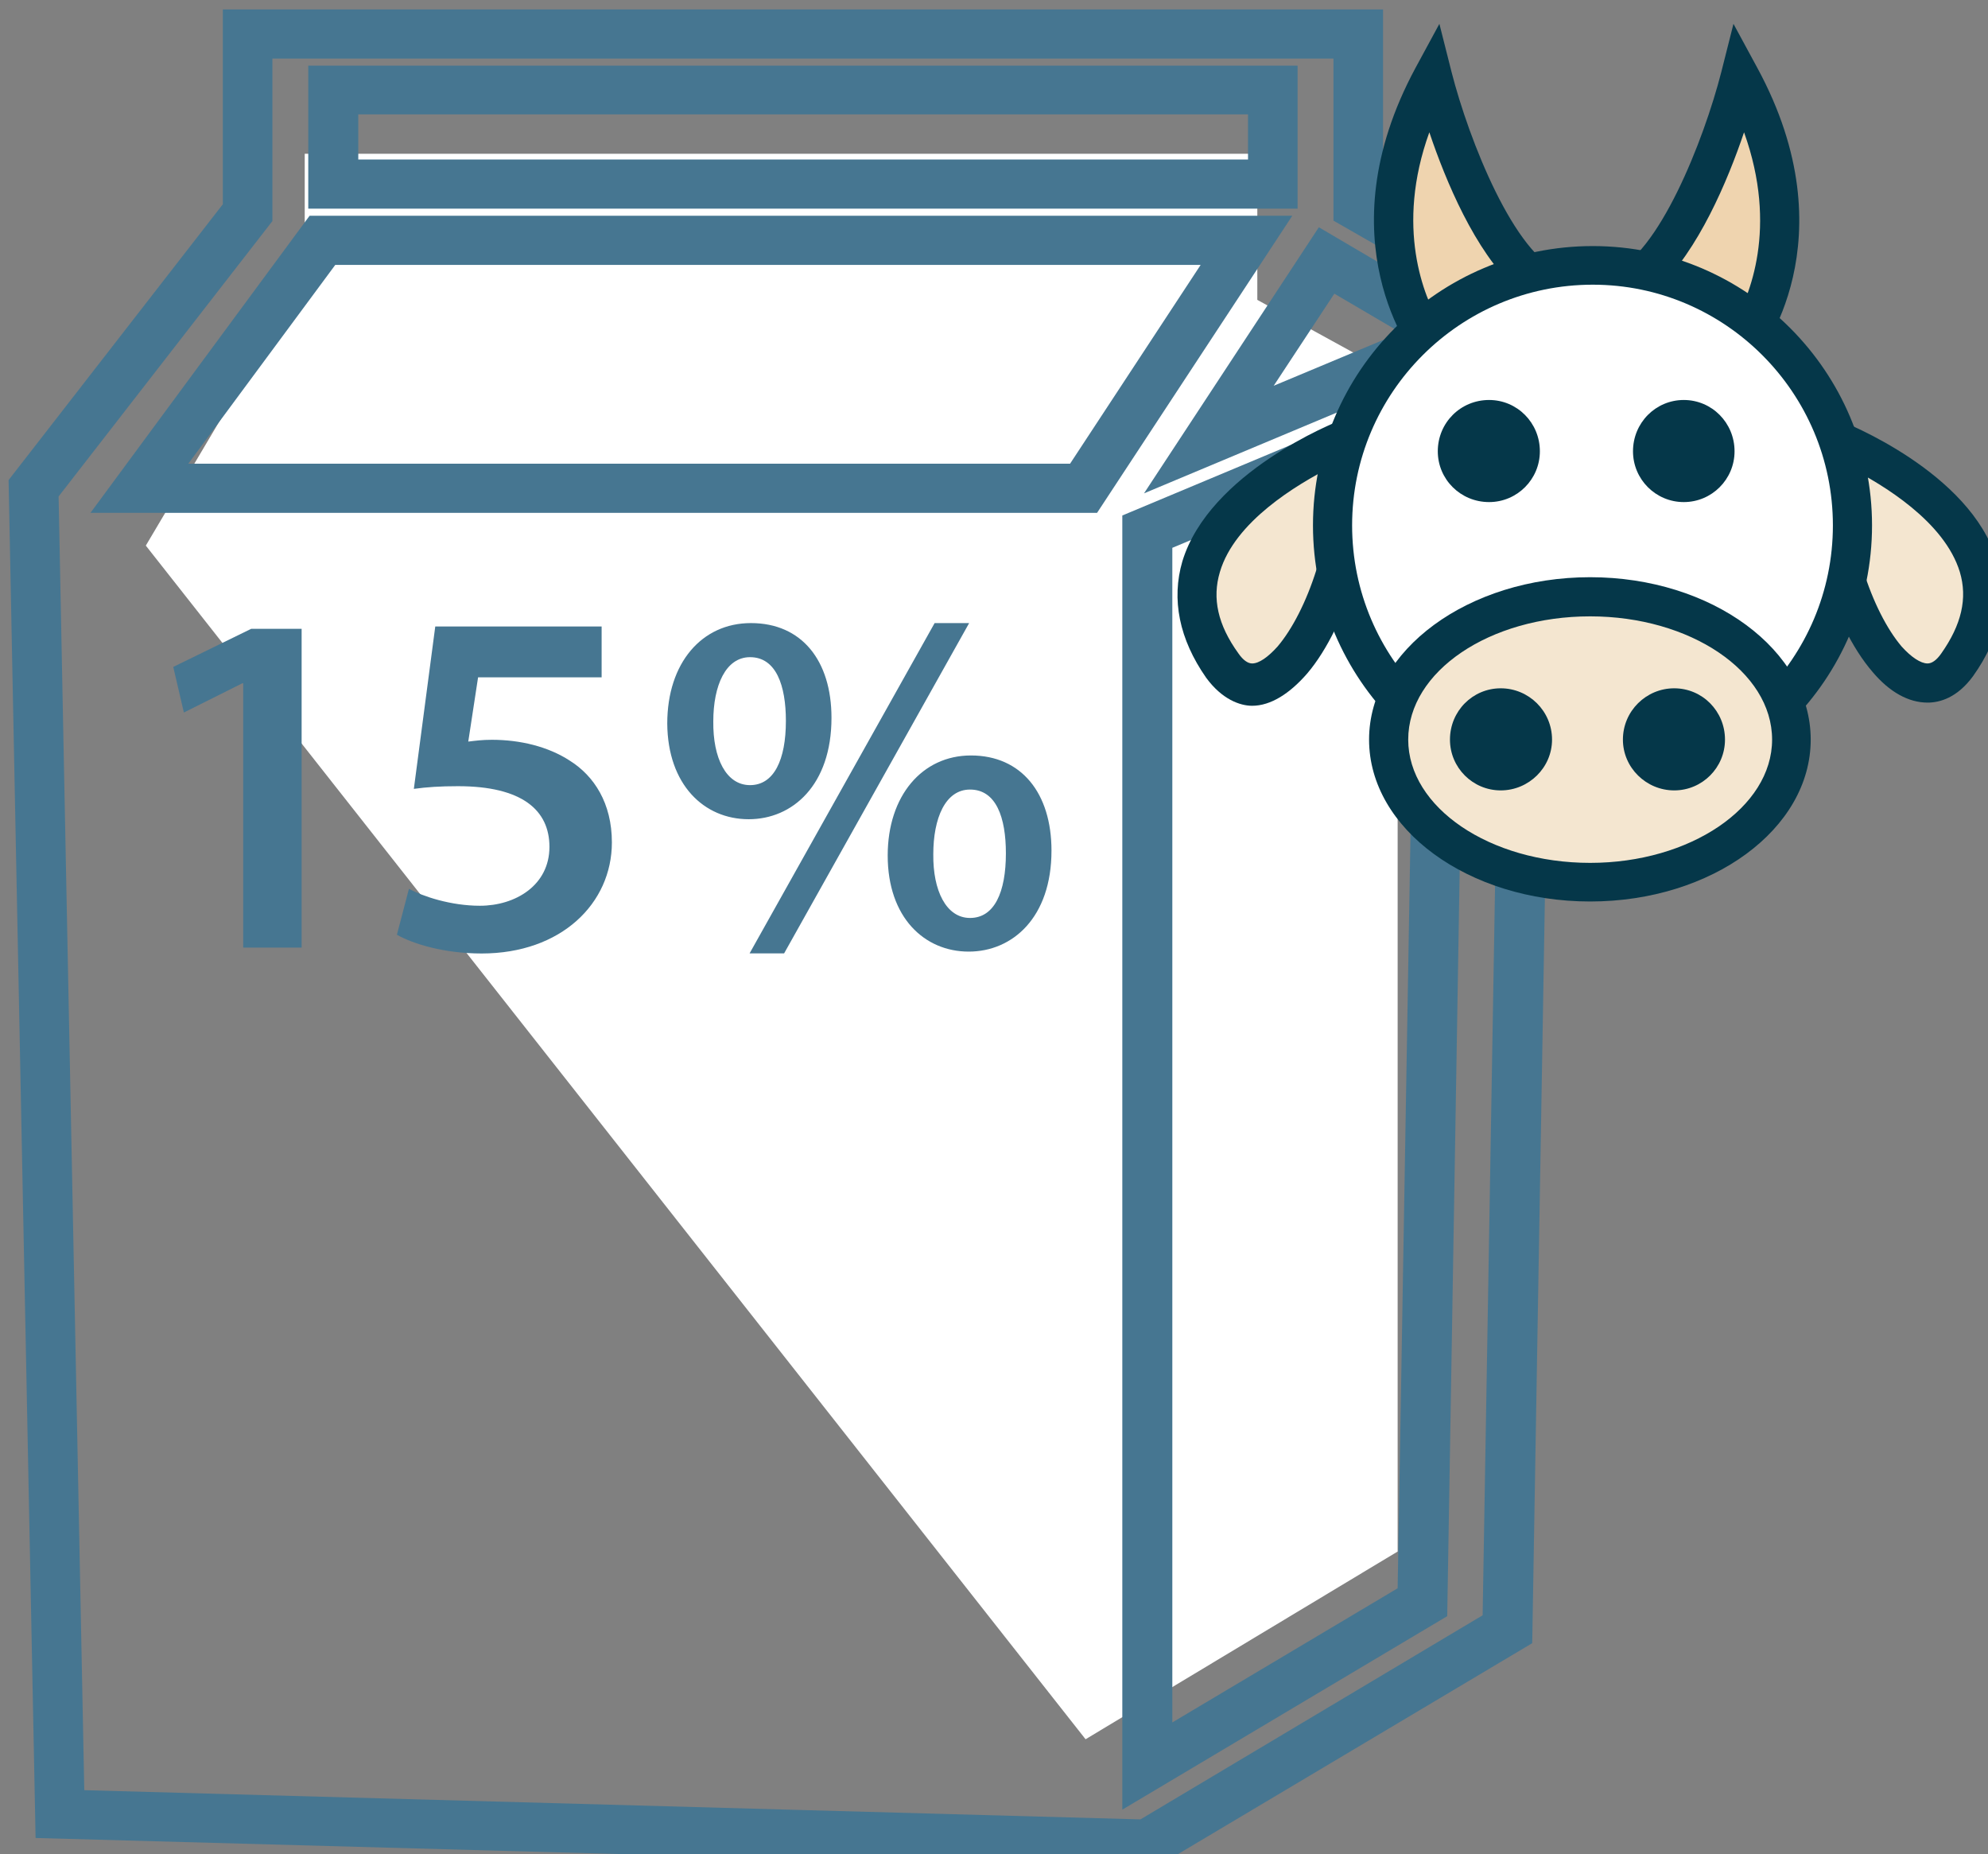<?xml version="1.0" encoding="UTF-8" standalone="no"?>
<!-- Created with Inkscape (http://www.inkscape.org/) -->

<svg
   xmlns:dc="http://purl.org/dc/elements/1.1/"
   xmlns:cc="http://creativecommons.org/ns#"
   xmlns:rdf="http://www.w3.org/1999/02/22-rdf-syntax-ns#"
   xmlns:svg="http://www.w3.org/2000/svg"
   xmlns="http://www.w3.org/2000/svg"
   xmlns:sodipodi="http://sodipodi.sourceforge.net/DTD/sodipodi-0.dtd"
   xmlns:inkscape="http://www.inkscape.org/namespaces/inkscape"
   width="315.255mm"
   height="293.947mm"
   viewBox="0 0 315.255 293.947"
   version="1.1"
   id="svg8"
   inkscape:version="0.92.4 (5da689c313, 2019-01-14)"
   sodipodi:docname="590.svg">
  <rect x="0" y="0" width="315.255" height="293.947" fill="#808080" stroke="none"/>
  <defs
     id="defs2">
    <style
       type="text/css"
       id="style2"><![CDATA[
    .fil3 {fill:#053749;fill-rule:nonzero}
    .fil6 {fill:#C0C3C4;fill-rule:nonzero}
    .fil2 {fill:#EFD4AF;fill-rule:nonzero}
    .fil1 {fill:#F4D398;fill-rule:nonzero}
    .fil4 {fill:#F4E6D0;fill-rule:nonzero}
    .fil0 {fill:#F9E4B9;fill-rule:nonzero}
    .fil5 {fill:white;fill-rule:nonzero}
   ]]></style>
    <style
       type="text/css"
       id="style2-1"><![CDATA[
    .fil5 {fill:#053749;fill-rule:nonzero}
    .fil2 {fill:#E8D5C5;fill-rule:nonzero}
    .fil1 {fill:#F4E2CE;fill-rule:nonzero}
    .fil4 {fill:#F4E6D0;fill-rule:nonzero}
    .fil3 {fill:#F9EEE4;fill-rule:nonzero}
    .fil0 {fill:#F9EFE5;fill-rule:nonzero}
    .fil6 {fill:white;fill-rule:nonzero}
   ]]></style>
    <style
       type="text/css"
       id="style2-3"><![CDATA[
    .fil3 {fill:#053749;fill-rule:nonzero}
    .fil6 {fill:#C0C3C4;fill-rule:nonzero}
    .fil2 {fill:#EFD4AF;fill-rule:nonzero}
    .fil1 {fill:#F4D398;fill-rule:nonzero}
    .fil4 {fill:#F4E6D0;fill-rule:nonzero}
    .fil0 {fill:#F9E4B9;fill-rule:nonzero}
    .fil5 {fill:white;fill-rule:nonzero}
   ]]></style>
    <style
       type="text/css"
       id="style2-8"><![CDATA[
    .fil1 {fill:#467691;fill-rule:nonzero}
    .fil0 {fill:white;fill-rule:nonzero}
   ]]></style>
    <style
       type="text/css"
       id="style2-9"><![CDATA[
    .fil1 {fill:#467691;fill-rule:nonzero}
    .fil2 {fill:#70A3BA;fill-rule:nonzero}
    .fil0 {fill:white;fill-rule:nonzero}
   ]]></style>
    <style
       type="text/css"
       id="style2-97"><![CDATA[
    .fil1 {fill:#628C2C;fill-rule:nonzero}
    .fil3 {fill:#A31313;fill-rule:nonzero}
    .fil0 {fill:firebrick;fill-rule:nonzero}
    .fil2 {fill:#B51515;fill-rule:nonzero}
   ]]></style>
    <style
       type="text/css"
       id="style2-2"><![CDATA[
    .str0 {stroke:white;stroke-width:70.56}
    .fil7 {fill:#FEFEFE}
    .fil3 {fill:#218935;fill-rule:nonzero}
    .fil9 {fill:#628C2C;fill-rule:nonzero}
    .fil5 {fill:#662E12;fill-rule:nonzero}
    .fil1 {fill:#67B2B5;fill-rule:nonzero}
    .fil2 {fill:#6DA19F;fill-rule:nonzero}
    .fil8 {fill:#BA1515;fill-rule:nonzero}
    .fil6 {fill:#E2824D;fill-rule:nonzero}
    .fil4 {fill:#F4A931;fill-rule:nonzero}
    .fil0 {fill:white;fill-rule:nonzero}
   ]]></style>
    <style
       type="text/css"
       id="style2-27"><![CDATA[
    .fil1 {fill:#75B9DB;fill-rule:nonzero}
    .fil2 {fill:#ACD9EA;fill-rule:nonzero}
    .fil0 {fill:white;fill-rule:nonzero}
   ]]></style>
    <style
       type="text/css"
       id="style2-4"><![CDATA[
    .fil1 {fill:#75B9DB;fill-rule:nonzero}
    .fil2 {fill:#ACD9EA;fill-rule:nonzero}
    .fil0 {fill:white;fill-rule:nonzero}
   ]]></style>
    <style
       type="text/css"
       id="style2-7"><![CDATA[
    .fil2 {fill:black;fill-rule:nonzero}
    .fil4 {fill:#053749;fill-rule:nonzero}
    .fil1 {fill:#467691;fill-rule:nonzero}
    .fil3 {fill:#EFD4AF;fill-rule:nonzero}
    .fil5 {fill:#F4E6D0;fill-rule:nonzero}
    .fil0 {fill:white;fill-rule:nonzero}
   ]]></style>
    <style
       type="text/css"
       id="style2-8-8"><![CDATA[
    .fil1 {fill:#467691;fill-rule:nonzero}
    .fil2 {fill:#70A3BA;fill-rule:nonzero}
    .fil0 {fill:white;fill-rule:nonzero}
   ]]></style>
    <style
       type="text/css"
       id="style2-14"><![CDATA[
    .fil2 {fill:black;fill-rule:nonzero}
    .fil1 {fill:#467691;fill-rule:nonzero}
    .fil6 {fill:#CCCCCC;fill-rule:nonzero}
    .fil8 {fill:#CEBCAA;fill-rule:nonzero}
    .fil3 {fill:#E0D2C1;fill-rule:nonzero}
    .fil4 {fill:#EDDECE;fill-rule:nonzero}
    .fil7 {fill:#F4E9E1;fill-rule:nonzero}
    .fil0 {fill:white;fill-rule:nonzero}
    .fil5 {fill:white;fill-rule:nonzero}
   ]]></style>
    <style
       type="text/css"
       id="style2-0"><![CDATA[
    .fil2 {fill:black;fill-rule:nonzero}
    .fil1 {fill:#467691;fill-rule:nonzero}
    .fil6 {fill:#CCCCCC;fill-rule:nonzero}
    .fil8 {fill:#CEBCAA;fill-rule:nonzero}
    .fil3 {fill:#E0D2C1;fill-rule:nonzero}
    .fil4 {fill:#EDDECE;fill-rule:nonzero}
    .fil7 {fill:#F4E9E1;fill-rule:nonzero}
    .fil0 {fill:white;fill-rule:nonzero}
    .fil5 {fill:white;fill-rule:nonzero}
   ]]></style>
    <style
       type="text/css"
       id="style2-81"><![CDATA[
    .fil1 {fill:#628C2C;fill-rule:nonzero}
    .fil3 {fill:#A31313;fill-rule:nonzero}
    .fil0 {fill:firebrick;fill-rule:nonzero}
    .fil2 {fill:#B51515;fill-rule:nonzero}
   ]]></style>
    <style
       type="text/css"
       id="style2-2-3"><![CDATA[
    .str0 {stroke:white;stroke-width:70.56}
    .fil7 {fill:#FEFEFE}
    .fil3 {fill:#218935;fill-rule:nonzero}
    .fil9 {fill:#628C2C;fill-rule:nonzero}
    .fil5 {fill:#662E12;fill-rule:nonzero}
    .fil1 {fill:#67B2B5;fill-rule:nonzero}
    .fil2 {fill:#6DA19F;fill-rule:nonzero}
    .fil8 {fill:#BA1515;fill-rule:nonzero}
    .fil6 {fill:#E2824D;fill-rule:nonzero}
    .fil4 {fill:#F4A931;fill-rule:nonzero}
    .fil0 {fill:white;fill-rule:nonzero}
   ]]></style>
    <style
       type="text/css"
       id="style2-27-6"><![CDATA[
    .fil1 {fill:#75B9DB;fill-rule:nonzero}
    .fil2 {fill:#ACD9EA;fill-rule:nonzero}
    .fil0 {fill:white;fill-rule:nonzero}
   ]]></style>
    <style
       type="text/css"
       id="style2-4-9"><![CDATA[
    .fil1 {fill:#75B9DB;fill-rule:nonzero}
    .fil2 {fill:#ACD9EA;fill-rule:nonzero}
    .fil0 {fill:white;fill-rule:nonzero}
   ]]></style>
    <style
       type="text/css"
       id="style2-7-4"><![CDATA[
    .fil2 {fill:black;fill-rule:nonzero}
    .fil4 {fill:#053749;fill-rule:nonzero}
    .fil1 {fill:#467691;fill-rule:nonzero}
    .fil3 {fill:#EFD4AF;fill-rule:nonzero}
    .fil5 {fill:#F4E6D0;fill-rule:nonzero}
    .fil0 {fill:white;fill-rule:nonzero}
   ]]></style>
    <style
       type="text/css"
       id="style2-35"><![CDATA[
    .fil1 {fill:#628C2C;fill-rule:nonzero}
    .fil3 {fill:#A31313;fill-rule:nonzero}
    .fil0 {fill:firebrick;fill-rule:nonzero}
    .fil2 {fill:#B51515;fill-rule:nonzero}
   ]]></style>
    <style
       type="text/css"
       id="style2-2-1"><![CDATA[
    .str0 {stroke:white;stroke-width:70.56}
    .fil7 {fill:#FEFEFE}
    .fil3 {fill:#218935;fill-rule:nonzero}
    .fil9 {fill:#628C2C;fill-rule:nonzero}
    .fil5 {fill:#662E12;fill-rule:nonzero}
    .fil1 {fill:#67B2B5;fill-rule:nonzero}
    .fil2 {fill:#6DA19F;fill-rule:nonzero}
    .fil8 {fill:#BA1515;fill-rule:nonzero}
    .fil6 {fill:#E2824D;fill-rule:nonzero}
    .fil4 {fill:#F4A931;fill-rule:nonzero}
    .fil0 {fill:white;fill-rule:nonzero}
   ]]></style>
    <style
       type="text/css"
       id="style2-27-4"><![CDATA[
    .fil1 {fill:#75B9DB;fill-rule:nonzero}
    .fil2 {fill:#ACD9EA;fill-rule:nonzero}
    .fil0 {fill:white;fill-rule:nonzero}
   ]]></style>
    <style
       type="text/css"
       id="style2-4-96"><![CDATA[
    .fil1 {fill:#75B9DB;fill-rule:nonzero}
    .fil2 {fill:#ACD9EA;fill-rule:nonzero}
    .fil0 {fill:white;fill-rule:nonzero}
   ]]></style>
    <style
       type="text/css"
       id="style2-7-1"><![CDATA[
    .fil2 {fill:black;fill-rule:nonzero}
    .fil4 {fill:#053749;fill-rule:nonzero}
    .fil1 {fill:#467691;fill-rule:nonzero}
    .fil3 {fill:#EFD4AF;fill-rule:nonzero}
    .fil5 {fill:#F4E6D0;fill-rule:nonzero}
    .fil0 {fill:white;fill-rule:nonzero}
   ]]></style>
    <style
       type="text/css"
       id="style2-05"><![CDATA[
    .fil1 {fill:#628C2C;fill-rule:nonzero}
    .fil3 {fill:#A31313;fill-rule:nonzero}
    .fil0 {fill:firebrick;fill-rule:nonzero}
    .fil2 {fill:#B51515;fill-rule:nonzero}
   ]]></style>
    <style
       type="text/css"
       id="style2-2-0"><![CDATA[
    .str0 {stroke:white;stroke-width:70.56}
    .fil7 {fill:#FEFEFE}
    .fil3 {fill:#218935;fill-rule:nonzero}
    .fil9 {fill:#628C2C;fill-rule:nonzero}
    .fil5 {fill:#662E12;fill-rule:nonzero}
    .fil1 {fill:#67B2B5;fill-rule:nonzero}
    .fil2 {fill:#6DA19F;fill-rule:nonzero}
    .fil8 {fill:#BA1515;fill-rule:nonzero}
    .fil6 {fill:#E2824D;fill-rule:nonzero}
    .fil4 {fill:#F4A931;fill-rule:nonzero}
    .fil0 {fill:white;fill-rule:nonzero}
   ]]></style>
    <style
       type="text/css"
       id="style2-27-9"><![CDATA[
    .fil1 {fill:#75B9DB;fill-rule:nonzero}
    .fil2 {fill:#ACD9EA;fill-rule:nonzero}
    .fil0 {fill:white;fill-rule:nonzero}
   ]]></style>
    <style
       type="text/css"
       id="style2-33"><![CDATA[
    .fil1 {fill:#628C2C;fill-rule:nonzero}
    .fil3 {fill:#A31313;fill-rule:nonzero}
    .fil0 {fill:firebrick;fill-rule:nonzero}
    .fil2 {fill:#B51515;fill-rule:nonzero}
   ]]></style>
    <style
       type="text/css"
       id="style2-2-6"><![CDATA[
    .str0 {stroke:white;stroke-width:70.56}
    .fil7 {fill:#FEFEFE}
    .fil3 {fill:#218935;fill-rule:nonzero}
    .fil9 {fill:#628C2C;fill-rule:nonzero}
    .fil5 {fill:#662E12;fill-rule:nonzero}
    .fil1 {fill:#67B2B5;fill-rule:nonzero}
    .fil2 {fill:#6DA19F;fill-rule:nonzero}
    .fil8 {fill:#BA1515;fill-rule:nonzero}
    .fil6 {fill:#E2824D;fill-rule:nonzero}
    .fil4 {fill:#F4A931;fill-rule:nonzero}
    .fil0 {fill:white;fill-rule:nonzero}
   ]]></style>
    <style
       type="text/css"
       id="style2-27-0"><![CDATA[
    .fil1 {fill:#75B9DB;fill-rule:nonzero}
    .fil2 {fill:#ACD9EA;fill-rule:nonzero}
    .fil0 {fill:white;fill-rule:nonzero}
   ]]></style>
    <style
       type="text/css"
       id="style2-4-7"><![CDATA[
    .fil1 {fill:#75B9DB;fill-rule:nonzero}
    .fil2 {fill:#ACD9EA;fill-rule:nonzero}
    .fil0 {fill:white;fill-rule:nonzero}
   ]]></style>
    <style
       type="text/css"
       id="style2-7-6"><![CDATA[
    .fil2 {fill:black;fill-rule:nonzero}
    .fil4 {fill:#053749;fill-rule:nonzero}
    .fil1 {fill:#467691;fill-rule:nonzero}
    .fil3 {fill:#EFD4AF;fill-rule:nonzero}
    .fil5 {fill:#F4E6D0;fill-rule:nonzero}
    .fil0 {fill:white;fill-rule:nonzero}
   ]]></style>
    <style
       type="text/css"
       id="style2-92"><![CDATA[
    .fil1 {fill:#628C2C;fill-rule:nonzero}
    .fil3 {fill:#A31313;fill-rule:nonzero}
    .fil0 {fill:firebrick;fill-rule:nonzero}
    .fil2 {fill:#B51515;fill-rule:nonzero}
   ]]></style>
    <style
       type="text/css"
       id="style2-2-9"><![CDATA[
    .str0 {stroke:white;stroke-width:70.56}
    .fil7 {fill:#FEFEFE}
    .fil3 {fill:#218935;fill-rule:nonzero}
    .fil9 {fill:#628C2C;fill-rule:nonzero}
    .fil5 {fill:#662E12;fill-rule:nonzero}
    .fil1 {fill:#67B2B5;fill-rule:nonzero}
    .fil2 {fill:#6DA19F;fill-rule:nonzero}
    .fil8 {fill:#BA1515;fill-rule:nonzero}
    .fil6 {fill:#E2824D;fill-rule:nonzero}
    .fil4 {fill:#F4A931;fill-rule:nonzero}
    .fil0 {fill:white;fill-rule:nonzero}
   ]]></style>
    <style
       type="text/css"
       id="style2-27-01"><![CDATA[
    .fil1 {fill:#75B9DB;fill-rule:nonzero}
    .fil2 {fill:#ACD9EA;fill-rule:nonzero}
    .fil0 {fill:white;fill-rule:nonzero}
   ]]></style>
    <style
       type="text/css"
       id="style2-4-1"><![CDATA[
    .fil1 {fill:#75B9DB;fill-rule:nonzero}
    .fil2 {fill:#ACD9EA;fill-rule:nonzero}
    .fil0 {fill:white;fill-rule:nonzero}
   ]]></style>
    <style
       type="text/css"
       id="style2-7-18"><![CDATA[
    .fil2 {fill:black;fill-rule:nonzero}
    .fil4 {fill:#053749;fill-rule:nonzero}
    .fil1 {fill:#467691;fill-rule:nonzero}
    .fil3 {fill:#EFD4AF;fill-rule:nonzero}
    .fil5 {fill:#F4E6D0;fill-rule:nonzero}
    .fil0 {fill:white;fill-rule:nonzero}
   ]]></style>
    <style
       type="text/css"
       id="style2-6"><![CDATA[
    .fil3 {fill:#053749;fill-rule:nonzero}
    .fil1 {fill:#467691;fill-rule:nonzero}
    .fil2 {fill:#EFD4AF;fill-rule:nonzero}
    .fil4 {fill:#F4E6D0;fill-rule:nonzero}
    .fil0 {fill:white;fill-rule:nonzero}
   ]]></style>
    <style
       type="text/css"
       id="style2-88"><![CDATA[
    .fil3 {fill:#053749;fill-rule:nonzero}
    .fil1 {fill:#467691;fill-rule:nonzero}
    .fil2 {fill:#EFD4AF;fill-rule:nonzero}
    .fil4 {fill:#F4E6D0;fill-rule:nonzero}
    .fil0 {fill:white;fill-rule:nonzero}
   ]]></style>
  </defs>
  <sodipodi:namedview
     id="base"
     pagecolor="#ffffff"
     bordercolor="#666666"
     borderopacity="1.0"
     inkscape:pageopacity="0.0"
     inkscape:pageshadow="2"
     inkscape:zoom="0.35"
     inkscape:cx="614.29941"
     inkscape:cy="546.08447"
     inkscape:document-units="mm"
     inkscape:current-layer="layer1-5"
     showgrid="false"
     inkscape:window-width="2400"
     inkscape:window-height="1321"
     inkscape:window-x="-9"
     inkscape:window-y="-9"
     inkscape:window-maximized="1" />
  <g
     inkscape:label="Vrstva 1"
     inkscape:groupmode="layer"
     id="layer1"
     transform="translate(140.997,-47.217)">
    <g
       inkscape:label="Vrstva 1"
       inkscape:groupmode="layer"
       transform="matrix(0.265,0,0,0.265,101.139,211.672)"
       id="layer1-68">
      <g
         inkscape:label="Vrstva 1"
         inkscape:groupmode="layer"
         transform="matrix(0.641,0,0,0.641,1061.29,389.738)"
         id="layer1-5">
        <g
           inkscape:label="Vrstva 1"
           inkscape:groupmode="layer"
           transform="matrix(1.251,0,0,1.251,-3056.79,110.074)"
           id="layer1-1">
          <g
             transform="matrix(0.265,0,0,0.265,-2591.36,-3806.71)"
             id="Vrstva_x0020_1">
            <g
               transform="translate(-4920.53,-4902.27)"
               id="Vrstva_x0020_1_0">
              <g
                 inkscape:label="Vrstva 1"
                 inkscape:groupmode="layer"
                 transform="matrix(3.72,0,0,3.72,27652.9,19607.2)"
                 id="layer1-9">
                <g
                   inkscape:label="Vrstva 1"
                   inkscape:groupmode="layer"
                   transform="matrix(1.204,0,0,1.204,-2393.6,-42.755)"
                   id="layer1-3">
                  <g
                     inkscape:label="Vrstva 1"
                     inkscape:groupmode="layer"
                     transform="matrix(0.828,0,0,0.828,2076.79,-61)"
                     id="layer1-18" />
                </g>
              </g>
              <g
                 inkscape:label="Vrstva 1"
                 inkscape:groupmode="layer"
                 transform="matrix(3.541,0,0,3.541,17875.2,18710)"
                 id="layer1-6">
                <g
                   inkscape:label="Vrstva 1"
                   inkscape:groupmode="layer"
                   transform="matrix(1.07,0,0,1.07,268.918,114.142)"
                   id="layer1-51">
                  <g
                     transform="matrix(0.329,0,0,0.329,-3889.85,-5218.73)"
                     id="Vrstva_x0020_1-00">
                    <polygon
                       points="9141,12252 11293,12252 11293,12582 11610,12756 11610,12891 11610,15409 10905,15833 8782,13137 9141,12531 "
                       style="fill:#ffffff;fill-rule:nonzero"
                       id="polygon7"
                       class="fil0" />
                    <path
                       inkscape:connector-curvature="0"
                       d="m 9262,12265 h 2010 v -102 H 9262 Z m 2122,111 H 9149 v -323 h 2235 z m -2506,576 h 1992 l 295,-449 H 9210 Z m 2053,111 H 8657 l 495,-671 h 2220 z m 170,79 v 2653 l 509,-303 44,-2581 z m -113,2850 v -2923 l 781,-327 -47,2813 z m 479,-3424 -137,208 287,-120 z m -2824,3380 2386,66 773,-461 49,-2875 -814,341 395,-601 420,247 v -40 l -387,-222 v -366 H 9068 v 367 l -483,622 z m 2416,177 h -16 l -2510,-69 -61,-3067 484,-623 v -440 h 2621 v 413 l 389,223 -52,3054 z"
                       style="fill:#467691;fill-rule:nonzero"
                       id="path11"
                       class="fil1" />
                    <path
                       inkscape:connector-curvature="0"
                       d="m 11690,12692.2 c 0,0 -199.539,-246.138 0,-614.15 0,0 107.536,421.78 276.009,483.912 z"
                       style="fill:#efd4af;fill-rule:nonzero;stroke-width:1.195"
                       id="path13"
                       class="fil2" />
                    <path
                       inkscape:connector-curvature="0"
                       d="m 11681.6,12203.5 c -77.665,215.073 -11.948,371.597 23.897,432.534 l 170.863,-80.054 c -92.003,-84.834 -157.72,-242.554 -194.76,-352.48 z m -4.779,543.655 -21.508,-27.481 c -8.363,-10.754 -215.072,-272.425 -4.779,-661.945 l 53.768,-99.172 27.482,108.731 c 39.429,154.135 142.186,414.611 249.722,452.846 l 99.172,35.846 z"
                       style="fill:#053749;fill-rule:nonzero;stroke-width:1.195"
                       id="path15"
                       class="fil3" />
                    <path
                       inkscape:connector-curvature="0"
                       d="m 12384.2,12692.2 c 0,0 199.539,-246.138 0,-614.15 0,0 -107.536,421.78 -277.204,483.912 z"
                       style="fill:#efd4af;fill-rule:nonzero;stroke-width:1.195"
                       id="path17"
                       class="fil2" />
                    <path
                       inkscape:connector-curvature="0"
                       d="m 12197.8,12556 170.863,80.054 c 35.846,-60.937 101.562,-216.267 23.897,-432.534 -37.04,109.926 -103.951,267.646 -194.76,352.48 z m 198.345,191.175 -402.663,-191.175 99.172,-35.846 c 106.341,-38.235 209.098,-298.711 248.528,-452.846 l 27.481,-108.731 53.768,99.172 c 211.488,389.52 4.78,651.191 -4.779,661.945 z"
                       style="fill:#053749;fill-rule:nonzero;stroke-width:1.195"
                       id="path19"
                       class="fil3" />
                    <path
                       inkscape:connector-curvature="0"
                       d="m 11497.6,12894.2 c 0,0 -507.81,195.955 -283.179,511.394 119.485,169.668 328.583,-209.098 283.179,-511.394 z"
                       style="fill:#f4e6d0;fill-rule:nonzero;stroke-width:1.195"
                       id="path21"
                       class="fil4" />
                    <path
                       inkscape:connector-curvature="0"
                       d="m 11459.4,12959.9 c -77.665,39.429 -217.462,123.069 -250.918,236.579 -17.923,59.742 -4.779,119.485 41.82,184.006 10.753,15.533 21.507,22.702 31.066,22.702 15.533,0 35.845,-14.338 57.352,-38.235 66.912,-78.86 126.654,-247.333 120.68,-405.052 z m -178.032,538.875 v 0 c -27.482,0 -68.106,-14.338 -103.952,-63.327 -60.937,-87.224 -78.86,-176.837 -53.768,-262.866 60.937,-200.734 345.311,-314.244 358.454,-319.024 l 50.183,-20.312 8.364,54.963 c 31.066,200.734 -45.404,432.534 -135.017,537.68 -39.43,45.404 -82.445,72.886 -124.264,72.886 z"
                       style="fill:#053749;fill-rule:nonzero;stroke-width:1.195"
                       id="path23"
                       class="fil3" />
                    <path
                       inkscape:connector-curvature="0"
                       d="m 12590.9,12894.2 c 0,0 507.809,195.955 283.178,511.394 -119.485,169.668 -328.583,-209.098 -283.178,-511.394 z"
                       style="fill:#f4e6d0;fill-rule:nonzero;stroke-width:1.195"
                       id="path25"
                       class="fil4" />
                    <path
                       inkscape:connector-curvature="0"
                       d="m 12629.1,12959.9 c -5.975,157.719 52.573,326.192 119.484,405.052 21.507,23.897 43.015,38.235 58.548,38.235 9.558,0 20.312,-7.169 31.066,-22.702 45.404,-64.521 59.742,-124.264 41.819,-184.006 -34.65,-113.51 -173.252,-197.15 -250.917,-236.579 z m 178.032,531.706 c -43.015,0 -86.029,-23.897 -124.264,-69.301 -90.809,-105.147 -166.084,-333.362 -136.213,-534.096 l 8.364,-54.963 51.379,20.312 c 11.948,4.78 296.321,115.9 357.258,316.634 26.287,86.029 8.364,174.448 -53.768,261.672 -35.845,48.988 -75.275,59.742 -102.756,59.742 z"
                       style="fill:#053749;fill-rule:nonzero;stroke-width:1.195"
                       id="path27"
                       class="fil3" />
                    <path
                       inkscape:connector-curvature="0"
                       d="m 12637.5,13091.3 c 0,323.803 -262.866,586.669 -586.669,586.669 -324.998,0 -587.864,-262.866 -587.864,-586.669 0,-323.804 262.866,-586.67 587.864,-586.67 323.803,0 586.669,262.866 586.669,586.67 z"
                       style="fill:#ffffff;fill-rule:nonzero;stroke-width:1.195"
                       id="path29"
                       class="fil0" />
                    <path
                       inkscape:connector-curvature="0"
                       d="m 12050.8,12547.7 c -299.906,0 -543.654,243.748 -543.654,543.655 0,299.906 243.748,543.654 543.654,543.654 298.712,0 542.46,-243.748 542.46,-543.654 0,-299.907 -243.748,-543.655 -542.46,-543.655 z m 0,1174.53 c -348.895,0 -632.073,-283.178 -632.073,-630.878 0,-347.7 283.178,-630.879 632.073,-630.879 347.7,0 630.879,283.179 630.879,630.879 0,347.7 -283.179,630.878 -630.879,630.878 z"
                       style="fill:#053749;fill-rule:nonzero;stroke-width:1.195"
                       id="path31-4"
                       class="fil3" />
                    <path
                       inkscape:connector-curvature="0"
                       d="m 12498.9,13575.2 c 0,178.032 -203.123,321.413 -454.041,321.413 -250.917,0 -455.236,-143.381 -455.236,-321.413 0,-178.032 204.319,-322.608 455.236,-322.608 250.918,0 454.041,144.576 454.041,322.608 z"
                       style="fill:#f4e6d0;fill-rule:nonzero;stroke-width:1.195"
                       id="path33-7"
                       class="fil4" />
                    <path
                       inkscape:connector-curvature="0"
                       d="m 12044.9,13296.8 c -227.021,0 -411.027,124.264 -411.027,278.399 0,152.94 184.006,278.399 411.027,278.399 225.826,0 411.027,-125.459 411.027,-278.399 0,-154.135 -185.201,-278.399 -411.027,-278.399 z m 0,644.022 c -274.814,0 -499.445,-163.694 -499.445,-365.623 0,-201.929 224.631,-366.818 499.445,-366.818 274.815,0 498.251,164.889 498.251,366.818 0,201.929 -223.436,365.623 -498.251,365.623 z"
                       style="fill:#053749;fill-rule:nonzero;stroke-width:1.195"
                       id="path35"
                       class="fil3" />
                    <path
                       inkscape:connector-curvature="0"
                       d="m 11958.8,13575.2 c 0,63.327 -52.573,114.705 -115.9,114.705 -63.327,0 -114.705,-51.378 -114.705,-114.705 0,-64.522 51.378,-115.9 114.705,-115.9 63.327,0 115.9,51.378 115.9,115.9 z"
                       style="fill:#053749;fill-rule:nonzero;stroke-width:1.195"
                       id="path37"
                       class="fil3" />
                    <path
                       inkscape:connector-curvature="0"
                       d="m 12349.5,13575.2 c 0,63.327 -51.379,114.705 -114.705,114.705 -63.327,0 -115.9,-51.378 -115.9,-114.705 0,-64.522 52.573,-115.9 115.9,-115.9 63.326,0 114.705,51.378 114.705,115.9 z"
                       style="fill:#053749;fill-rule:nonzero;stroke-width:1.195"
                       id="path39"
                       class="fil3" />
                    <path
                       inkscape:connector-curvature="0"
                       d="m 11931.3,12924 c 0,63.327 -51.379,114.705 -114.705,114.705 -64.522,0 -115.9,-51.378 -115.9,-114.705 0,-64.521 51.378,-115.9 115.9,-115.9 63.326,0 114.705,51.379 114.705,115.9 z"
                       style="fill:#053749;fill-rule:nonzero;stroke-width:1.195"
                       id="path41"
                       class="fil3" />
                    <path
                       inkscape:connector-curvature="0"
                       d="m 12371.1,12924 c 0,63.327 -51.378,114.705 -114.705,114.705 -63.327,0 -114.705,-51.378 -114.705,-114.705 0,-64.521 51.378,-115.9 114.705,-115.9 63.327,0 114.705,51.379 114.705,115.9 z"
                       style="fill:#053749;fill-rule:nonzero;stroke-width:1.195"
                       id="path43"
                       class="fil3" />
                    <polygon
                       points="9020,13325 9134,13325 9134,14045 9002,14045 9002,13448 9000,13448 8868,13514 8844,13411 "
                       style="fill:#467691;fill-rule:nonzero"
                       id="polygon45"
                       class="fil1" />
                    <path
                       inkscape:connector-curvature="0"
                       d="m 10561,13834 c -1,82 29,144 83,144 55,0 81,-58 81,-146 0,-81 -22,-144 -81,-144 -56,0 -83,65 -83,146 z m 267,-8 c 0,151 -88,228 -187,228 -100,0 -183,-77 -183,-217 0,-135 78,-226 188,-226 114,0 182,85 182,215 z m -682,232 418,-746 h 78 l -418,746 z m -82,-524 c -1,83 29,144 83,144 54,0 81,-57 81,-145 0,-80 -22,-144 -81,-144 -55,0 -83,64 -83,145 z m 267,-8 c 0,152 -88,229 -187,229 -101,0 -183,-78 -184,-216 0,-137 78,-227 189,-227 115,0 182,85 182,214 z"
                       style="fill:#467691;fill-rule:nonzero"
                       id="path49"
                       class="fil1" />
                    <g
                       transform="matrix(1.05,0,0,1.05,4799.769,-316.503)"
                       id="Vrstva_x0020_1-02">
                      <path
                         d="m 4773.299,13096.233 h -265.817 l -21.112,138.186 c 16.314,-1.919 29.748,-3.839 50.86,-3.839 60.456,0 120.913,14.395 167.935,45.104 51.82,32.626 90.205,91.164 90.205,175.611 0,131.469 -109.397,238.947 -280.211,238.947 -79.649,0 -146.823,-20.152 -182.329,-40.305 l 25.91,-98.841 c 29.748,16.314 90.205,36.466 152.581,36.466 76.77,0 149.702,-44.143 149.702,-126.671 0,-78.689 -58.537,-130.51 -196.724,-130.51 -38.385,0 -67.174,1.921 -95.003,5.759 l 46.062,-349.305 h 357.941 z"
                         style="fill:#467691;fill-rule:nonzero;stroke-width:0.96"
                         id="path47-7"
                         class="fil1"
                         inkscape:connector-curvature="0" />
                    </g>
                  </g>
                </g>
              </g>
            </g>
          </g>
        </g>
      </g>
    </g>
  </g>
</svg>
